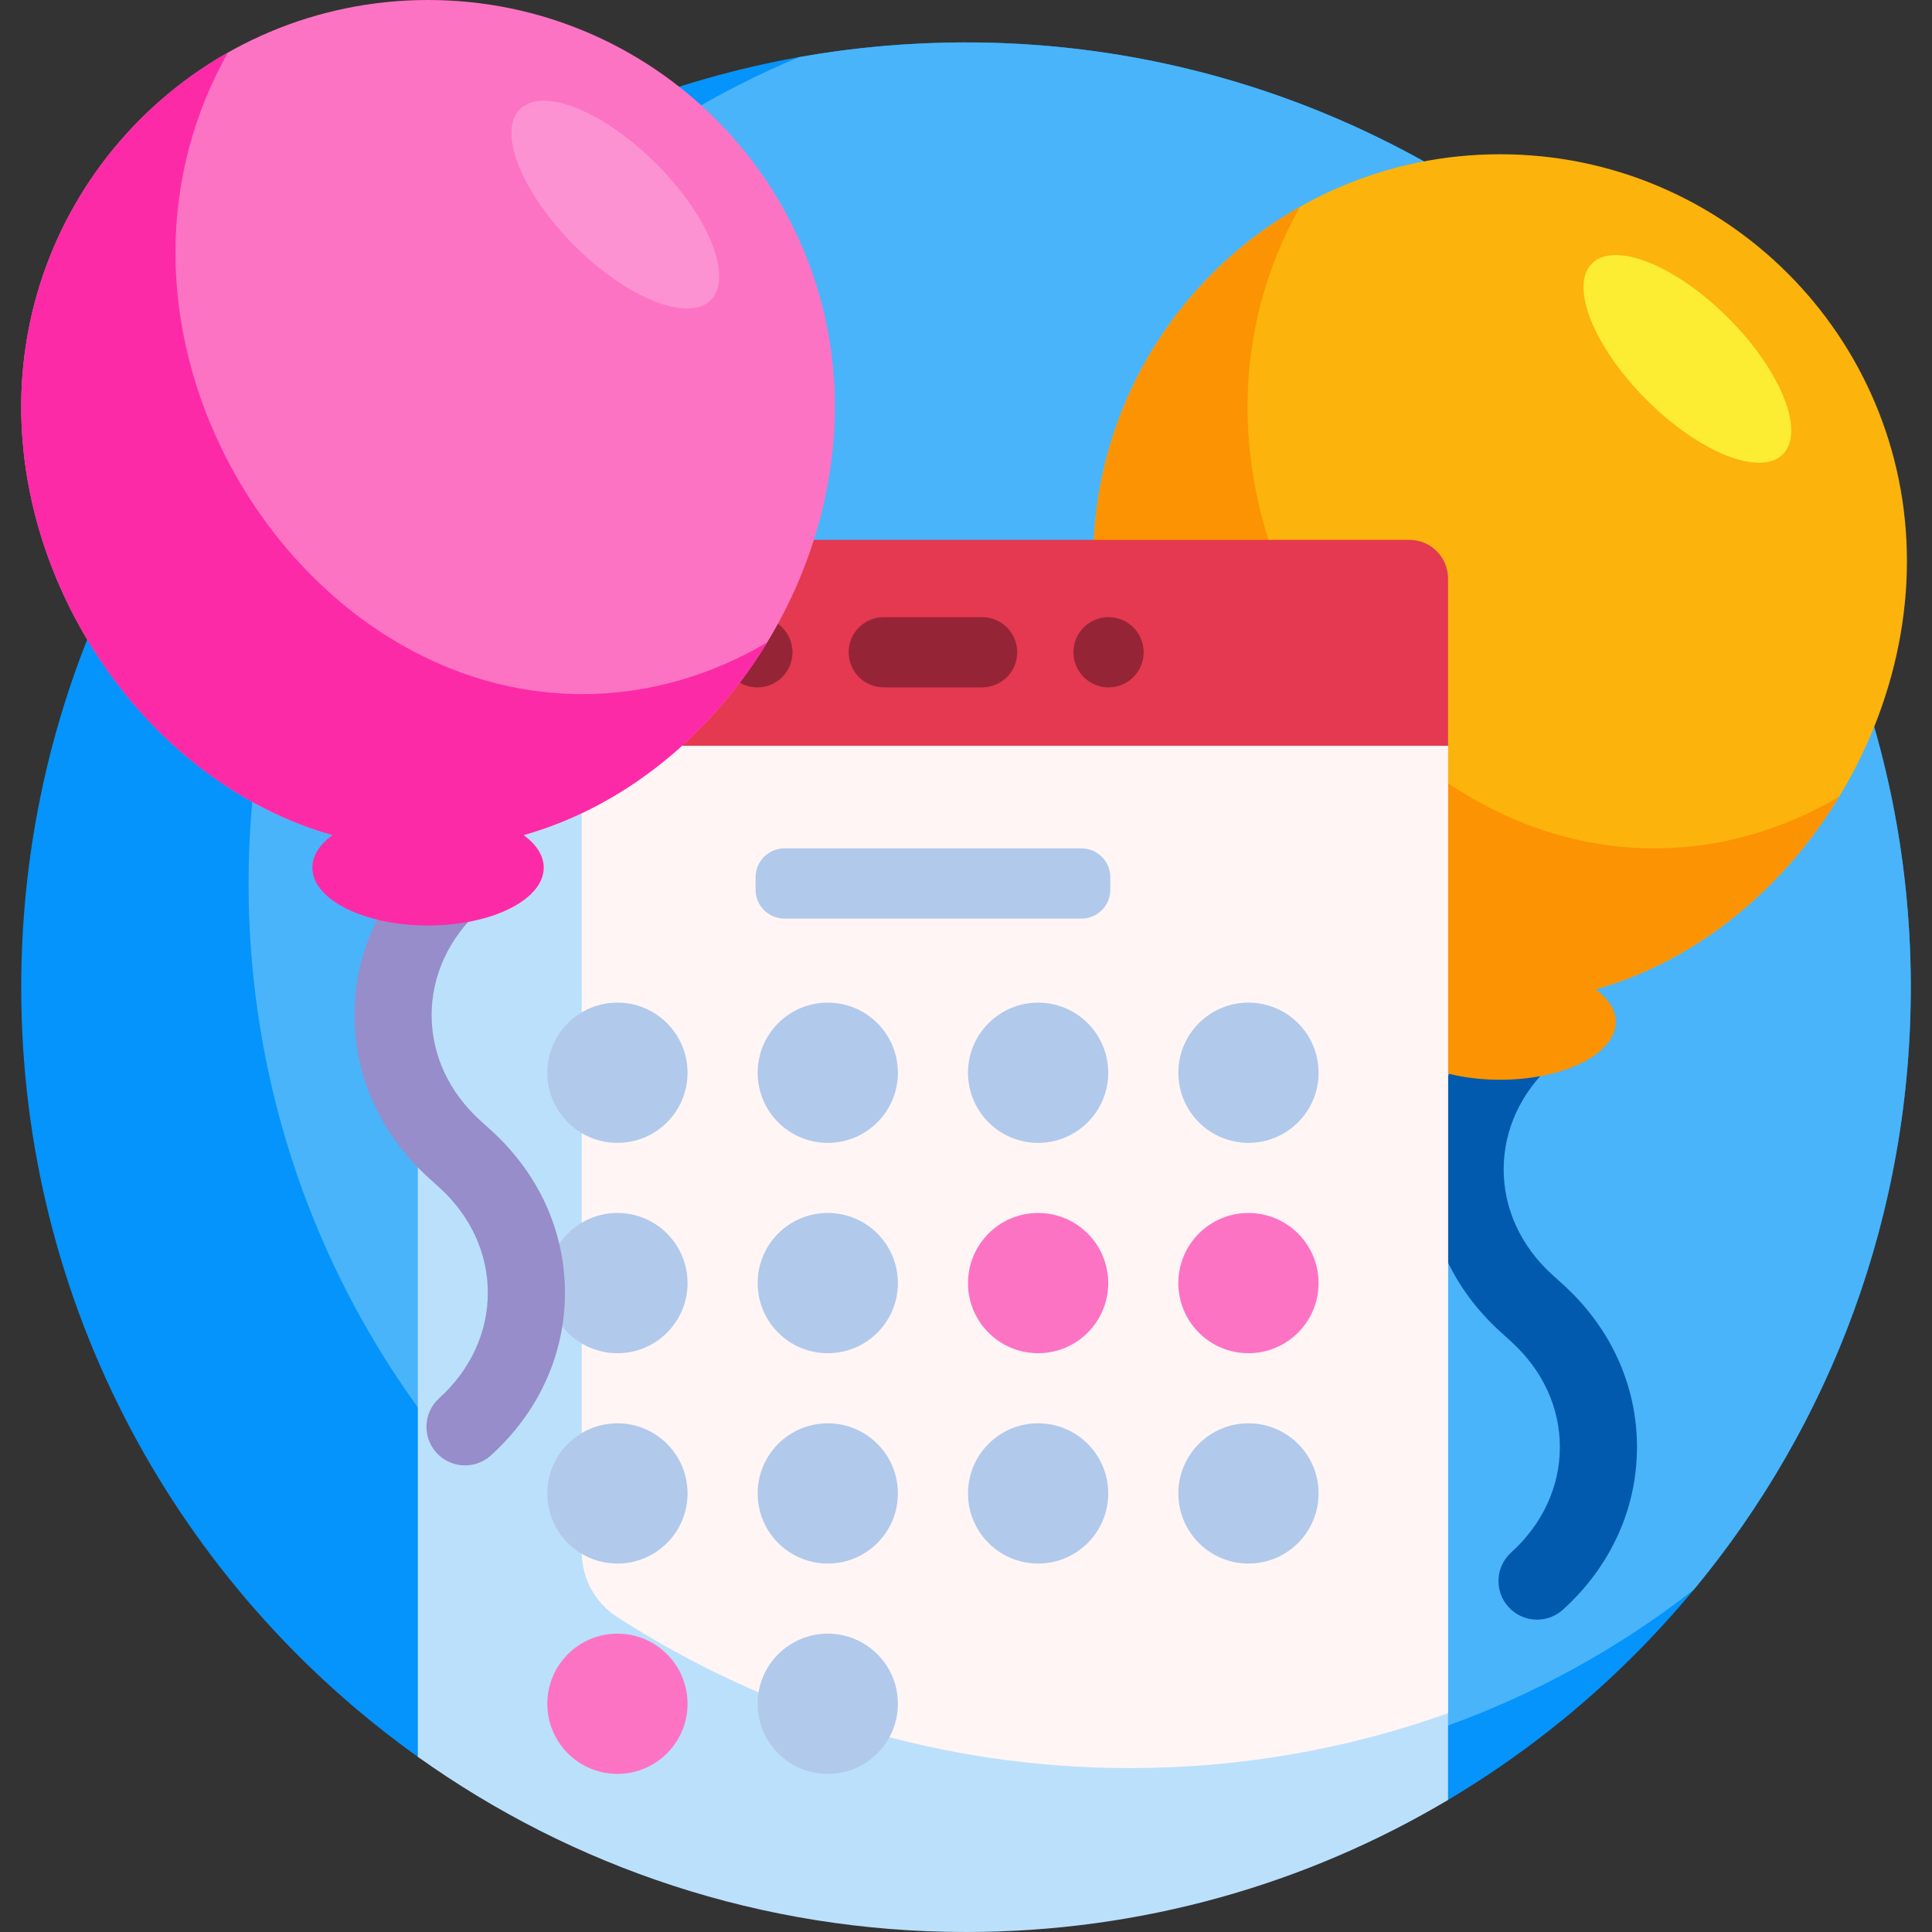 <svg id="Capa_1" enable-background="new 0 0 501 501" height="512" viewBox="0 0 501 501" width="512" xmlns="http://www.w3.org/2000/svg"><rect x="0" y="0" width="501" height="501" fill="#333333" stroke="none"/><g><path d="m5.5 256c0-135.15 109.431-244.741 244.521-245 134.652-.258 244.913 109.301 245.477 243.951.376 89.94-47.713 168.678-119.649 211.597-2.331 1.39-5.243 1.427-7.551-.002-37.422-23.17-81.548-36.546-128.798-36.546-40.458 0-78.625 9.806-112.255 27.172-5.887 3.04-12.979 2.596-18.383-1.239-62.547-44.39-103.362-117.395-103.362-199.933z" fill="#0494fb"/><path d="m348.316 455.431c-32.784-16.278-69.731-25.431-108.816-25.431-17.133 0-33.854 1.759-49.995 5.105-74.306-38.699-125.046-116.423-125.046-205.998 0-96.536 58.932-179.307 142.783-214.3 13.89-2.475 28.185-3.779 42.78-3.807 134.652-.258 244.913 109.301 245.477 243.951.25 59.768-20.902 114.588-56.231 157.238-26.352 20.568-57.258 35.571-90.952 43.242z" fill="#49b4fa"/><path d="m424.5 375.239c0 15.983-6.82 30.961-19.204 42.174-1.914 1.732-4.315 2.587-6.709 2.587-2.727 0-5.442-1.108-7.416-3.288-3.707-4.095-3.393-10.418.701-14.125 8.144-7.373 12.628-17.085 12.628-27.348s-4.484-19.975-12.628-27.348l-2.741-2.482c-12.385-11.213-19.205-26.19-19.205-42.175.001-15.983 6.82-30.961 19.204-42.173 4.095-3.705 10.419-3.393 14.125.701 3.707 4.095 3.393 10.418-.701 14.125-8.143 7.372-12.627 17.084-12.628 27.347 0 10.264 4.484 19.976 12.628 27.349l2.741 2.482c12.385 11.213 19.205 26.191 19.205 42.174z" fill="#015aad"/><path d="m494.5 145.5c0 58.266-47.234 114.5-105.5 114.5s-105.5-56.234-105.5-114.5 47.234-105.5 105.5-105.5 105.5 47.234 105.5 105.5z" fill="#fcb30b"/><path d="m413.787 256.548c3.289 2.407 5.213 5.317 5.213 8.452 0 8.284-13.431 15-30 15s-30-6.716-30-15c0-3.135 1.924-6.045 5.213-8.452-46.307-13.071-80.713-61.319-80.713-111.048 0-39.407 21.606-73.768 53.618-91.882-8.67 15.32-13.618 33.023-13.618 51.882 0 58.266 47.234 114.5 105.5 114.5 17.256 0 33.544-4.933 47.925-13.39-14.503 23.849-36.912 42.535-63.138 49.938z" fill="#fc9302"/><path d="m448.174 82.461c13.668 13.668 20 29.497 14.142 35.355s-21.687-.474-35.355-14.142-20-29.497-14.142-35.355c5.857-5.858 21.687.473 35.355 14.142z" fill="#fded32"/><path d="m375.5 150v60c0 5.523-4.477 10-10 10h-247.143c-5.523 0-10-4.477-10-10v-60c0-5.523 4.477-10 10-10h247.143c5.523 0 10 4.477 10 10z" fill="#e43950"/><path d="m263.786 169.143c0 5.03-4.077 9.107-9.107 9.107h-25.5c-5.03 0-9.107-4.077-9.107-9.107 0-5.03 4.077-9.107 9.107-9.107h25.5c5.029 0 9.107 4.077 9.107 9.107zm23.678-9.107c-5.03 0-9.107 4.077-9.107 9.107 0 5.03 4.077 9.107 9.107 9.107 5.03 0 9.107-4.077 9.107-9.107 0-5.03-4.077-9.107-9.107-9.107zm-91.071 0c-5.03 0-9.107 4.077-9.107 9.107 0 5.03 4.077 9.107 9.107 9.107 5.03 0 9.107-4.077 9.107-9.107 0-5.03-4.077-9.107-9.107-9.107z" fill="#962437"/><path d="m108.357 193.429h267.143v273.329c-36.595 21.751-79.339 34.242-125 34.242-52.994 0-102.059-16.826-142.143-45.426z" fill="#bbe0fb"/><path d="m150.857 193.429h224.643v250.833c-25.779 9.217-53.553 14.238-82.5 14.238-49.062 0-94.755-14.421-133.073-39.256-5.671-3.676-9.07-10-9.07-16.758z" fill="#fff5f5"/><path d="m287.383 332.727c0 10.042-8.14 18.182-18.182 18.182s-18.182-8.141-18.182-18.182 8.14-18.182 18.182-18.182 18.182 8.141 18.182 18.182zm36.364-18.182c-10.042 0-18.182 8.14-18.182 18.182s8.14 18.182 18.182 18.182 18.182-8.141 18.182-18.182-8.141-18.182-18.182-18.182zm-163.637 109.091c-10.042 0-18.182 8.14-18.182 18.182s8.14 18.182 18.182 18.182 18.182-8.14 18.182-18.182-8.14-18.182-18.182-18.182z" fill="#fd73c4"/><path d="m280.429 238.214h-77c-4.142 0-7.5-3.358-7.5-7.5v-3.214c0-4.142 3.358-7.5 7.5-7.5h77c4.142 0 7.5 3.358 7.5 7.5v3.214c0 4.142-3.358 7.5-7.5 7.5zm-120.319 21.786c-10.042 0-18.182 8.14-18.182 18.182s8.14 18.182 18.182 18.182 18.182-8.141 18.182-18.182-8.14-18.182-18.182-18.182zm72.728 18.182c0 10.042-8.14 18.182-18.182 18.182s-18.182-8.141-18.182-18.182 8.14-18.182 18.182-18.182c10.041 0 18.182 8.14 18.182 18.182zm54.545 0c0 10.042-8.14 18.182-18.182 18.182s-18.182-8.141-18.182-18.182 8.141-18.182 18.182-18.182 18.182 8.14 18.182 18.182zm18.182 0c0-10.042 8.14-18.182 18.182-18.182s18.182 8.14 18.182 18.182-8.14 18.182-18.182 18.182-18.182-8.141-18.182-18.182zm-127.273 54.545c0 10.042-8.14 18.182-18.182 18.182s-18.182-8.141-18.182-18.182 8.14-18.182 18.182-18.182 18.182 8.141 18.182 18.182zm54.546 0c0 10.042-8.14 18.182-18.182 18.182s-18.182-8.141-18.182-18.182 8.14-18.182 18.182-18.182c10.041 0 18.182 8.141 18.182 18.182zm-54.546 54.545c0 10.042-8.14 18.182-18.182 18.182s-18.182-8.14-18.182-18.182c0-10.041 8.14-18.182 18.182-18.182s18.182 8.141 18.182 18.182zm54.546 0c0 10.042-8.14 18.182-18.182 18.182s-18.182-8.14-18.182-18.182c0-10.041 8.14-18.182 18.182-18.182 10.041.001 18.182 8.141 18.182 18.182zm54.545 0c0 10.042-8.14 18.182-18.182 18.182s-18.182-8.14-18.182-18.182c0-10.041 8.14-18.182 18.182-18.182s18.182 8.141 18.182 18.182zm54.546 0c0 10.042-8.14 18.182-18.182 18.182s-18.182-8.14-18.182-18.182c0-10.041 8.14-18.182 18.182-18.182 10.041.001 18.182 8.141 18.182 18.182zm-109.091 54.546c0 10.042-8.14 18.182-18.182 18.182s-18.182-8.14-18.182-18.182 8.14-18.182 18.182-18.182c10.041 0 18.182 8.14 18.182 18.182z" fill="#b1c9eb"/><path d="m146.5 335.239c0 15.983-6.82 30.961-19.204 42.174-1.914 1.732-4.315 2.587-6.709 2.587-2.727 0-5.442-1.108-7.416-3.288-3.707-4.095-3.393-10.418.701-14.125 8.144-7.373 12.628-17.085 12.628-27.348s-4.484-19.975-12.628-27.348l-2.741-2.482c-12.385-11.213-19.205-26.19-19.205-42.175.001-15.983 6.82-30.961 19.204-42.173 4.095-3.705 10.419-3.393 14.125.701 3.707 4.095 3.393 10.418-.701 14.125-8.143 7.372-12.627 17.084-12.628 27.347 0 10.264 4.484 19.976 12.628 27.349l2.741 2.482c12.385 11.213 19.205 26.191 19.205 42.174z" fill="#968dca"/><path d="m216.5 105.5c0 58.266-47.234 114.5-105.5 114.5s-105.5-56.234-105.5-114.5 47.234-105.5 105.5-105.5 105.5 47.234 105.5 105.5z" fill="#fd73c4"/><path d="m135.787 216.548c3.289 2.407 5.213 5.317 5.213 8.452 0 8.284-13.431 15-30 15s-30-6.716-30-15c0-3.135 1.924-6.045 5.213-8.452-46.307-13.071-80.713-61.319-80.713-111.048 0-39.407 21.606-73.768 53.618-91.882-8.67 15.32-13.618 33.023-13.618 51.882 0 58.266 47.234 114.5 105.5 114.5 17.256 0 33.544-4.933 47.925-13.39-14.503 23.849-36.912 42.535-63.138 49.938z" fill="#fd2aa7"/><path d="m170.174 42.461c13.668 13.668 20 29.497 14.142 35.355s-21.687-.474-35.355-14.142-20-29.497-14.142-35.355 21.687.473 35.355 14.142z" fill="#fd92d2"/></g></svg>